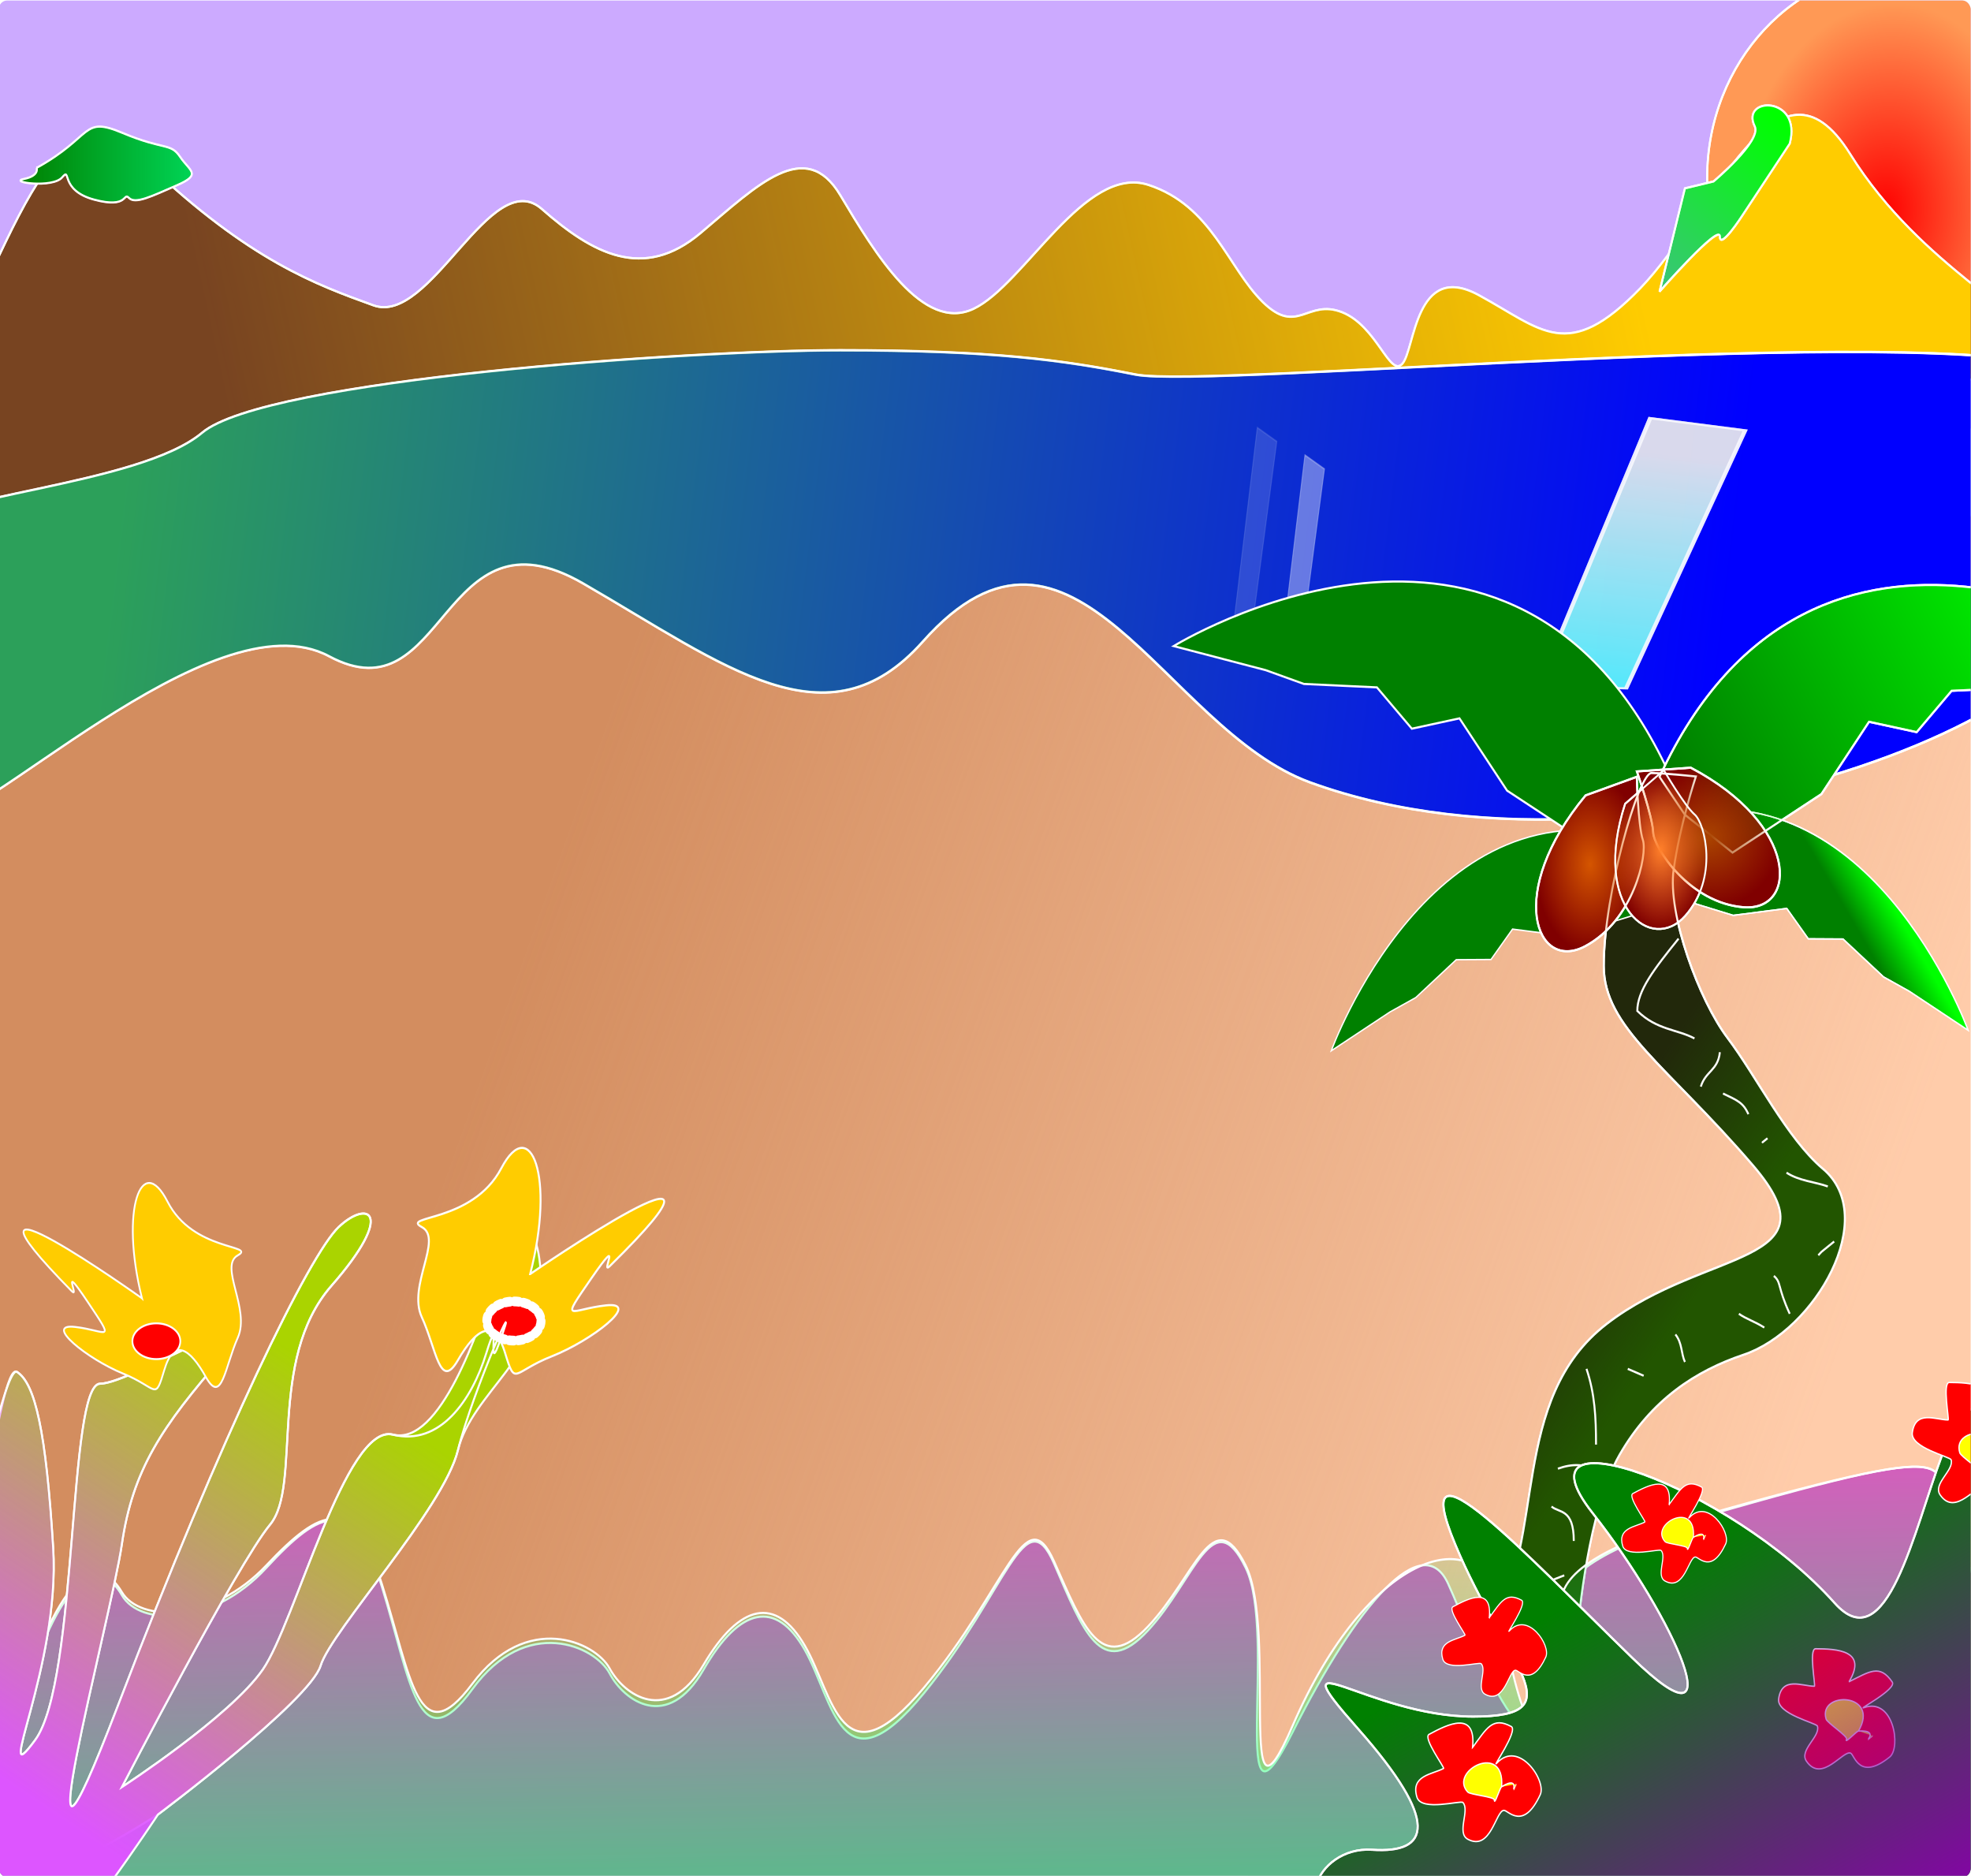 <svg xmlns="http://www.w3.org/2000/svg" viewBox="0 0 731.662 696.203"><defs><linearGradient id="j" y2="273.82" gradientUnits="userSpaceOnUse" x2="843.03" y1="148.6" x1="887.94"><stop offset="0" stop-color="#e6e6e6"/><stop offset="1" stop-color="#0ff"/></linearGradient><linearGradient id="s" y2="583.08" gradientUnits="userSpaceOnUse" x2="926.67" y1="777.11" x1="1025.7"><stop offset="0" stop-color="#80a"/><stop offset="1" stop-color="#80a" stop-opacity="0"/></linearGradient><linearGradient id="r" y2="561.91" gradientUnits="userSpaceOnUse" x2="183.51" y1="774.41" x1="51.241"><stop offset="0" stop-color="#d5f"/><stop offset="1" stop-color="#d5f" stop-opacity="0"/></linearGradient><linearGradient id="d" y2="200.6" gradientUnits="userSpaceOnUse" x2="164.51" y1="34.963" x1="862.04"><stop offset="0" stop-color="#fc0"/><stop offset="1" stop-color="#fc0" stop-opacity="0"/></linearGradient><linearGradient id="e" y2="562.22" gradientUnits="userSpaceOnUse" x2="967.84" y1="312.14" x1="318.28"><stop offset="0" stop-color="#d38d5f"/><stop offset="1" stop-color="#d38d5f" stop-opacity="0"/></linearGradient><linearGradient id="f" y2="280.58" gradientUnits="userSpaceOnUse" x2="902.12" y1="173.4" x1="88.128"><stop offset="0" stop-color="#2ca05a"/><stop offset="1" stop-color="#2ca05a" stop-opacity="0"/></linearGradient><linearGradient id="g" y2="-1.127" gradientUnits="userSpaceOnUse" x2="126.67" y1="-1.127" x1="38.362"><stop offset="0" stop-color="green"/><stop offset="1" stop-color="green" stop-opacity="0"/></linearGradient><linearGradient id="h" y2="52.234" gradientUnits="userSpaceOnUse" x2="881.53" y1="-22.465" x1="938.11"><stop offset="0" stop-color="#0f0"/><stop offset="1" stop-color="#0f0" stop-opacity="0"/></linearGradient><linearGradient id="q" y2="621.21" gradientUnits="userSpaceOnUse" x2="429.91" gradientTransform="matrix(1 0 0 .976 0 15.007)" y1="966.77" x1="435.36"><stop offset="0" stop-color="#0f6"/><stop offset="1" stop-color="#0f6" stop-opacity="0"/></linearGradient><linearGradient id="m" y2="390.3" gradientUnits="userSpaceOnUse" x2="899.09" y1="439.02" x1="964.98"><stop offset="0" stop-color="#250"/><stop offset="1" stop-color="#250" stop-opacity="0"/></linearGradient><linearGradient id="k" y2="360.06" gradientUnits="userSpaceOnUse" x2="978.17" y1="348.69" x1="996.13"><stop offset="0" stop-color="#0f0"/><stop offset="1" stop-color="#0f0" stop-opacity="0"/></linearGradient><linearGradient id="l" y2="325.32" gradientUnits="userSpaceOnUse" x2="908.26" y1="221.39" x1="1098.9"><stop offset="0" stop-color="#0f0"/><stop offset="1" stop-color="#0f0" stop-opacity="0"/></linearGradient><radialGradient id="n" gradientUnits="userSpaceOnUse" cy="316.4" cx="901.9" gradientTransform="matrix(1 0 0 .902 0 30.853)" r="37.069"><stop offset="0" stop-color="#a40"/><stop offset="1" stop-color="#a40" stop-opacity="0"/></radialGradient><radialGradient id="o" gradientUnits="userSpaceOnUse" cy="328.9" cx="841.33" gradientTransform="matrix(1 0 0 1.486 0 -159.76)" r="28.039"><stop offset="0" stop-color="#d45500"/><stop offset="1" stop-color="#d45500" stop-opacity="0"/></radialGradient><radialGradient id="p" gradientUnits="userSpaceOnUse" cy="322.1" cx="877.57" gradientTransform="matrix(1 0 0 1.595 0 -191.65)" r="23.778"><stop offset="0" stop-color="#ff7f2a"/><stop offset="1" stop-color="#ff7f2a" stop-opacity="0"/></radialGradient><radialGradient id="c" gradientUnits="userSpaceOnUse" cy="43.113" cx="961.08" gradientTransform="matrix(.754 .09 -.118 .988 242.98 -87.794)" r="99.87"><stop offset="0" stop-color="red"/><stop offset="1" stop-color="red" stop-opacity="0"/></radialGradient><filter id="b" color-interpolation-filters="sRGB"><feTurbulence baseFrequency="1" result="result0" numOctaves="5" type="fractalNoise"/><feConvolveMatrix kernelMatrix="-2 0 0 0 -2 0 -2 0 -2 0 0 0 -10 0 0 0 -2 0 -2 0 -2 0 0 0 -2" order="5 5" result="result5" targetX="2" targetY="2"/><feComposite in="result5" in2="SourceGraphic" k3=".5" k2=".5" k1="1.5" result="result2" operator="arithmetic"/><feColorMatrix result="result2" type="luminanceToAlpha" in="result2"/><feDiffuseLighting surfaceScale="5" diffuseConstant=".6" result="result1"><feDistantLight elevation="35" azimuth="225"/></feDiffuseLighting><feComposite in2="SourceGraphic" k3=".5" k1="1.5" result="result3" in="result1" operator="arithmetic"/><feBlend result="result6" in="result3" in2="result1"/><feComposite operator="in" in2="SourceGraphic"/></filter><filter id="i" color-interpolation-filters="sRGB"><feTurbulence baseFrequency="0.002 0.107"/><feColorMatrix values="2 0 0 0 0 0 0 0 0 0 0 0 0 0 0 0 0 0 0.5 0.5" result="result91"/><feDisplacementMap scale="14.3" in2="result91" xChannelSelector="R" in="SourceGraphic"/></filter><clipPath id="a" clipPathUnits="userSpaceOnUse"><rect ry="4.173" height="885.42" width="1008.4" y="-78.516" x="27.617" stroke="#fff" stroke-linecap="round" fill="none"/></clipPath></defs><a transform="matrix(.789 0 0 .855 756.374 -341.61)"><g transform="translate(-984.62 472.01) scale(.92)" clip-path="url(#a)" filter="url(#b)" stroke="#fff"><rect rx="0" ry="88.841" height="229.36" width="1096.1" y="-105.6" x="-24.358" fill="#caf"/><ellipse rx="99.87" ry="99.058" transform="translate(29.23 -19.487)" cy="24.707" cx="971.9" fill="#f95"/><ellipse rx="99.87" ry="99.058" transform="translate(29.23 -19.487)" cy="24.707" cx="971.9" fill="url(#c)"/><path d="M-17.863 127.01C37.35 37.698 51.965-46.74 103.927-1.28c51.96 45.474 86.07 56.841 115.3 66.585 29.23 9.743 60.084-66.58 86.067-45.469 25.982 21.111 51.965 34.102 81.195 11.367s53.589-45.469 71.452-17.863 42.221 64.956 68.204 53.589c25.982-11.367 56.836-68.204 89.314-58.46 32.478 9.743 40.597 38.974 58.46 55.213s22.735-1.624 40.597 4.872c17.863 6.495 24.358 30.854 30.854 24.358 6.496-6.496 6.496-48.717 38.974-32.478s45.469 32.478 82.819-3.248 69.828-118.54 107.18-63.332c37.35 55.213 94.186 74.699 94.186 94.186s-521.27 94.186-586.23 94.186c-64.956 0-469.31-9.743-492.04-9.743-22.735 0-8.12-45.47-8.12-45.47z" fill="#784421"/><path d="M-17.863 127.01C37.35 37.698 51.965-46.74 103.927-1.28c51.96 45.474 86.07 56.841 115.3 66.585 29.23 9.743 60.084-66.58 86.067-45.469 25.982 21.111 51.965 34.102 81.195 11.367s53.589-45.469 71.452-17.863 42.221 64.956 68.204 53.589c25.982-11.367 56.836-68.204 89.314-58.46 32.478 9.743 40.597 38.974 58.46 55.213s22.735-1.624 40.597 4.872c17.863 6.495 24.358 30.854 30.854 24.358 6.496-6.496 6.496-48.717 38.974-32.478s45.469 32.478 82.819-3.248 69.828-118.54 107.18-63.332c37.35 55.213 94.186 74.699 94.186 94.186s-521.27 94.186-586.23 94.186c-64.956 0-469.31-9.743-492.04-9.743-22.735 0-8.12-45.47-8.12-45.47z" fill="url(#d)"/><rect ry="3.941" height="623.58" width="1078.3" y="164.36" x="-16.239" fill="#fca"/><rect ry="3.941" height="623.58" width="1078.3" y="164.36" x="-16.239" fill="url(#e)"/><path d="M-18.479 781.05c31.414-129.35 42.501-16.631 62.828-70.22s36.958-51.741 46.197-36.958c9.24 14.783 46.197 14.783 73.915-12.935s44.349-35.11 59.132 9.24 18.479 83.154 46.197 48.044 62.828-20.327 70.22-7.391c7.391 12.935 29.566 27.718 48.045-1.848s36.958-33.262 51.741-9.24c14.783 24.023 18.479 68.373 60.98 20.328s51.741-92.394 66.524-60.98 24.023 55.437 48.045 31.414c24.023-24.023 33.262-60.98 49.893-29.566s-9.24 138.59 24.023 77.61c33.262-60.98 66.524-96.09 79.459-70.22s40.653 101.63 60.98 60.98c20.327-40.652-57.284-59.131 83.155-96.09s97.938-16.63 112.72 12.936c14.783 29.566 36.958 36.958 49.893 64.676s35.11 105.33 20.327 109.03c-14.783 3.695-805.68 12.935-805.68 12.935s-308.6 12.935-317.84 3.695c-9.24-9.239 9.24-55.437 9.24-55.437z" fill="#d35fbc"/><path d="M1086.3 95.672c-74.687-22.907-440 9.163-477.35 2.29-37.343-6.872-73.063-11.453-151-11.453-77.934 0-293.88 13.744-326.35 38.942C99.128 150.649-9.66 155.23-14.53 171.265c-4.87 16.035-16.236 130.57 6.494 137.44 22.703 6.88 144.47-107.65 204.55-77.88 60.074 29.779 56.827-73.303 129.89-34.361s125.03 78.088 173.73 27.489c76.964-79.968 123.38 41.335 198.08 66.43 177.77 59.722 445.39-48.94 379.94-92.122-37.498-24.74 6.486-77.39 6.486-77.39z" stroke-width="1.188" fill="#00f"/><path d="M46.963.438c29.338-14.964 22.818-24.69 44.006-16.46s24.448 4.49 29.337 11.223c4.89 6.734 11.409 8.23-1.63 13.467-13.039 5.238-21.188 8.979-24.448 5.986-3.26-2.993 0 5.237-17.928.748S64.892-.31 60.002 4.927c-4.889 5.238-27.707 2.245-19.558.749s6.52-5.238 6.52-5.238z" stroke-width=".68" fill="#00d455"/><path d="M943.49-11.019c6.496-22.735-25.412-22.219-17.863-8.12 3.668 6.85-21.111 25.982-21.111 25.982l-14.615 3.248-12.991 48.717s30.854-32.478 30.854-25.982c0 6.496 11.367-9.743 11.367-9.743z" fill="#37c871"/><path d="M1086.3 95.672c-74.687-22.907-440 9.163-477.35 2.29-37.343-6.872-73.063-11.453-151-11.453-77.934 0-293.88 13.744-326.35 38.942C99.128 150.649-9.66 155.23-14.53 171.265c-4.87 16.035-16.236 130.57 6.494 137.44 22.703 6.88 144.47-107.65 204.55-77.88 60.074 29.779 56.827-73.303 129.89-34.361s125.03 78.088 173.73 27.489c76.964-79.968 123.38 41.335 198.08 66.43 177.77 59.722 445.39-48.94 379.94-92.122-37.498-24.74 6.486-77.39 6.486-77.39z" fill="url(#f)"/><path d="M46.963.438c29.338-14.964 22.818-24.69 44.006-16.46s24.448 4.49 29.337 11.223c4.89 6.734 11.409 8.23-1.63 13.467-13.039 5.238-21.188 8.979-24.448 5.986-3.26-2.993 0 5.237-17.928.748S64.892-.31 60.002 4.927c-4.889 5.238-27.707 2.245-19.558.749s6.52-5.238 6.52-5.238z" fill="url(#g)"/><path d="M943.49-11.019c6.496-22.735-25.412-22.219-17.863-8.12 3.668 6.85-21.111 25.982-21.111 25.982l-14.615 3.248-12.991 48.717s30.854-32.478 30.854-25.982c0 6.496 11.367-9.743 11.367-9.743z" fill="url(#h)"/><path transform="matrix(2.281 -.112 .049 .999 -1104.5 91.658)" d="M863.91 123.76l-27.606 123.42 19.487 3.248 29.23-118.54z" opacity=".844" filter="url(#i)" fill="#fff"/><path d="M802.21 131.88L774.604 255.3l19.487 3.248 29.23-118.54z" transform="matrix(.472 0 0 .808 316.93 29.422)" opacity=".61" filter="url(#i)" fill="#fff"/><path transform="matrix(.472 0 0 .808 292.57 16.431)" d="M802.21 131.88L774.604 255.3l19.487 3.248 29.23-118.54z" opacity=".376" filter="url(#i)" fill="#fff"/><path d="M863.91 123.76l-27.606 123.42 19.487 3.248 29.23-118.54z" transform="matrix(2.281 -.112 .049 .999 -1104.5 91.658)" opacity=".844" filter="url(#i)" fill="url(#j)"/><path d="M881.78 286.15c-79.57-159.14-253.33-60.08-253.33-60.08l47.093 11.367 19.487 6.496 37.35 1.623 17.863 19.487 24.358-4.871 24.358 34.102 45.469 27.606 24.358-17.863z" fill="green"/><path d="M835.41 687.08s-71.452 35.726-43.845-1.624c27.606-37.35 8.12-103.93 58.46-139.66 50.341-35.726 118.54-27.606 74.699-74.699-43.845-47.093-76.323-64.956-76.323-94.186 0-33.908 17.863-90.938 24.358-90.938 6.496 0 22.735 1.624 22.735 1.624s-8.12 22.735-11.367 43.845c-3.248 21.111 12.991 61.708 27.606 79.571s30.352 47.448 48.717 61.708c29.279 22.735-3.922 76.323-40.597 87.691-24.279 7.525-47.093 21.111-63.332 47.093s-21.111 79.571-21.111 79.571z" fill="#22280b"/><path d="M876.91 287.78c79.57-159.14 253.29-60.09 253.29-60.09l-47.093 11.367-19.487 6.496-37.35 1.623-17.863 19.487-24.358-4.871-24.358 34.102-45.469 27.606-24.358-17.863z" fill="green"/><path d="M873.58 308.19c109.49-32.26 161.09 99.081 161.09 99.081l-30.029-18.33-13.178-6.775-20.713-17.877-17.761-.096-11.018-14.339-27.38 3.272-35.975-10.183-5.564-20.209zM870.13 317.94c-109.49-32.26-161.09 99.08-161.09 99.08l30.029-18.33 13.178-6.775 20.713-17.877 17.761-.096 11.018-14.339 27.38 3.272 35.975-10.183 5.564-20.209z" stroke-width=".672" fill="green"/><path d="M839.1 296.51c-41.233 45.939-25.265 83.405-.33 71.229s32.114-43.389 29.628-50.213c-2.486-6.824-3.12-29.78-3.12-29.78z" fill="maroon"/><path d="M873.58 308.19c109.49-32.26 161.09 99.081 161.09 99.081l-30.029-18.33-13.178-6.775-20.713-17.877-17.761-.096-11.018-14.339-27.38 3.272-35.975-10.183-5.564-20.209z" stroke-width=".672" fill="url(#k)"/><path d="M859.31 300.48c-17.197 48.785 13.531 70.834 30.728 52.894s10.079-43.634 4.863-47.801c-5.215-4.167-15.787-20.949-15.787-20.949z" stroke-width=".908" fill="maroon"/><path d="M892.88 283.45c55.512 27 54.85 67.721 27.164 65.847-27.686-1.875-46.104-28.077-46.375-35.334-.27-7.257-8.34-28.758-8.34-28.758z" fill="maroon"/><path d="M876.91 287.78c79.57-159.14 253.29-60.09 253.29-60.09l-47.093 11.367-19.487 6.496-37.35 1.623-17.863 19.487-24.358-4.871-24.358 34.102-45.469 27.606-24.358-17.863z" fill="url(#l)"/><path d="M835.41 687.08s-71.452 35.726-43.845-1.624c27.606-37.35 8.12-103.93 58.46-139.66 50.341-35.726 118.54-27.606 74.699-74.699-43.845-47.093-76.323-64.956-76.323-94.186 0-33.908 17.863-90.938 24.358-90.938 6.496 0 22.735 1.624 22.735 1.624s-8.12 22.735-11.367 43.845c-3.248 21.111 12.991 61.708 27.606 79.571s30.352 47.448 48.717 61.708c29.279 22.735-3.922 76.323-40.597 87.691-24.279 7.525-47.093 21.111-63.332 47.093s-21.111 79.571-21.111 79.571z" fill="url(#m)"/><path d="M892.88 283.45c55.512 27 54.85 67.721 27.164 65.847-27.686-1.875-46.104-28.077-46.375-35.334-.27-7.257-8.34-28.758-8.34-28.758z" fill="url(#n)"/><path d="M839.1 296.51c-41.233 45.939-25.265 83.405-.33 71.229s32.114-43.389 29.628-50.213c-2.486-6.824-3.12-29.78-3.12-29.78z" fill="url(#o)"/><path d="M859.31 300.48c-17.197 48.785 13.531 70.834 30.728 52.894s10.079-43.634 4.863-47.801c-5.215-4.167-15.787-20.949-15.787-20.949z" stroke-width=".908" fill="url(#p)"/><path d="M886.65 364.1c-12.617 14.426-21.111 24.639-21.111 34.102 9.92 9.035 20.644 8.698 29.23 12.991M907.76 417.69c-.927 8.585-7.283 8.857-9.743 16.239M909.38 437.18c7.471 3.329 10.232 4.224 12.991 9.743M932.12 458.29c-2.165 1.624-4.33 3.248 0 0zM941.86 474.53c6.535 3.93 14.51 4.295 21.111 6.496M966.22 507.01l-6.496 4.872-1.623 1.624M935.37 523.24c3.89 3.049 1.703 5.03 8.12 17.863M930.49 547.6c-5.013-2.936-9.316-4.045-12.991-6.496M885.03 550.85c3.566 4.144 2.857 8.96 4.872 12.991M868.79 570.34l-8.12-3.248M839.56 567.09c4.268 11.744 4.872 22.906 4.872 35.726M846.05 615.81c-6.925-4.264-14.142-3.947-21.111-1.624M821.69 632.05c3.91 3.144 11.367.86 11.367 16.239M828.19 664.52c-6.304 2.309-10.923 3.838-16.239 6.496M803.83 690.51c7.864-4.653 16.424-2.289 22.735-6.496" fill="none"/><path d="M-18.479 776.95c31.414-126.19 42.501-16.224 62.828-68.501s36.958-50.475 46.197-36.053c9.24 14.421 46.197 14.421 73.915-12.619s44.349-34.251 59.132 9.013 18.479 81.12 46.197 46.87 62.828-19.83 70.22-7.211c7.391 12.619 29.566 27.04 48.045-1.803s36.958-32.448 51.741-9.013 18.479 66.699 60.98 19.829 51.741-90.133 66.524-59.488 24.023 54.08 48.045 30.645c24.023-23.435 33.262-59.488 49.893-28.843s-4.996 137.38 24.023 75.712c38.333-81.464 93.936-96.45 104.19-59.598 7.603 27.32 15.922 90.243 36.249 50.585 20.327-39.66-57.284-57.685 83.155-93.74 140.44-36.052 97.938-16.223 112.72 12.62 14.783 28.843 36.958 36.053 49.893 63.093s35.11 102.75 20.327 106.36c-14.783 3.605-805.68 12.619-805.68 12.619s-308.6 12.619-317.84 3.605c-9.24-9.013 9.24-54.08 9.24-54.08z" fill="url(#q)"/><path d="M-9.24 784.75C14.784 675.72 27.719 563 36.959 568.55c9.239 5.544 14.783 27.718 18.479 83.155 3.695 55.437-31.414 118.26-9.24 90.546 22.175-27.718 16.631-168.16 33.262-168.16s94.242-46.197 62.828-12.935-46.197 53.589-51.74 88.698c-5.545 35.11-55.438 205.12-1.849 75.763 53.59-129.35 97.938-212.51 112.72-225.44 14.783-12.935 29.566-7.392-3.696 27.718s-14.783 94.242-31.414 112.72c-16.63 18.479-75.763 123.81-75.763 123.81s55.437-33.262 72.068-55.437 42.501-116.42 66.524-110.87c24.023 5.544 44.35-49.893 51.741-72.068 7.392-22.175 22.175-38.806 24.023-1.848 1.848 36.958-35.11 53.59-42.5 81.307-7.392 27.718-64.676 85.003-70.22 101.63-5.544 16.631-83.155 70.22-83.155 70.22s-31.414 18.48-44.35 22.175c-12.934 3.696-73.914-14.783-73.914-14.783z" fill="#aad400"/><g><path d="M299.36 522.35c12.935-46.197 0-75.763-14.783-49.893s-51.741 22.175-40.653 27.718c11.087 5.544-7.391 27.718 0 42.501s9.24 35.11 18.479 20.327c9.24-14.783 18.479-20.327 24.023-3.696 5.544 16.631 3.696 9.24 24.023 1.848s46.197-25.87 27.718-24.023c-18.479 1.848-24.023 9.24-7.391-12.935 16.63-22.175 4.305-1.066 9.239-5.543 81.137-73.634-40.653 3.695-40.653 3.695z" fill="#fc0"/><ellipse rx="13.859" ry="9.239" cy="544.52" cx="291.04" stroke-width="4.6" stroke-dasharray="2.3,2.3" stroke-linecap="round" fill="red"/></g><path d="M-33.262 854.97C-9.239 745.94 27.718 563 36.958 568.55c9.24 5.544 14.783 27.718 18.479 83.155 3.696 55.437-31.414 118.26-9.24 90.546 22.176-27.718 16.632-168.16 33.263-168.16s94.242-46.197 62.828-12.935-46.197 53.589-51.741 88.698c-5.544 35.11-55.437 205.12-1.848 75.763 53.589-129.35 97.938-212.51 112.72-225.44 14.783-12.935 29.566-7.392-3.696 27.718s-14.783 94.242-31.414 112.72c-16.631 18.479-75.763 123.81-75.763 123.81s55.437-33.262 72.068-55.437 42.5-116.42 66.524-110.87c24.023 5.544 40.392-16.258 47.784-38.433 7.391-22.175.41 10.658 6.216-3.826 13.766-34.348-13.346 21.932-20.738 49.65-7.392 27.719-64.676 85.004-70.22 101.63-5.544 16.632-83.155 70.22-83.155 70.22s-46.197 64.677-59.132 68.373c-12.935 3.695-83.155 9.239-83.155 9.239z" fill="url(#r)"/><g transform="matrix(-.884 0 0 .914 365.47 56.361)"><path d="M299.36 522.35c12.935-46.197 0-75.763-14.783-49.893s-51.741 22.175-40.653 27.718c11.087 5.544-7.391 27.718 0 42.501s9.24 35.11 18.479 20.327c9.24-14.783 18.479-20.327 24.023-3.696 5.544 16.631 3.696 9.24 24.023 1.848s46.197-25.87 27.718-24.023c-18.479 1.848-24.023 9.24-7.391-12.935 16.63-22.175 4.305-1.066 9.239-5.543 81.137-73.634-40.653 3.695-40.653 3.695z" fill="#fc0"/><ellipse rx="13.859" ry="9.239" cy="544.52" cx="291.04" fill="red"/></g><g><path d="M1079.196 701.589c-57.3-273.48-59.2 31.42-112.75-24.02-53.59-55.44-166.31-92.39-123.81-42.5 42.5 49.893 73.915 116.42 20.327 68.372-53.59-48.045-116.42-110.87-90.546-53.589 25.87 57.284 62.828 81.307 9.24 81.307s-101.63-38.806-59.133 5.544c42.501 44.349 36.958 59.132 7.392 57.284-29.566-1.848-44.35 35.11-5.544 31.414 38.806-3.696 86.851 36.958 118.26 20.327 31.414-16.631 77.611 1.848 101.63-9.24 24.023-11.087 40.653 25.87 60.98 20.327 20.327-5.544 75.763-20.327 77.611-42.5 1.848-22.176-3.696-112.72-3.696-112.72z" fill="green"/><path d="M973.803 714.724c9.69-14.85-6.263-15.514-17.058-15.57-3.675-.019.093 17.693-.645 17.69-6.313-.034-16.675-4.824-18.277 5.986-1.06 7.148 19.348 11.326 19.837 12.82 1.612 4.922-9.51 11.308-5.615 16.557 7.9 10.65 18.93-5.656 22.688-3.752 1.872.948 4.422 13.24 19.894 1.762 5.883-4.365 2.031-28.262-13.148-23.29-3.705 1.214 16.94-8.717 14.438-12.088-6.381-8.601-11.577-4.912-22.115-.115z" fill="red" stroke-width=".669"/><path d="M978.655 737.97c11.38-18.252-20.933-18.974-16.557-5.615.57 1.74 11.147 8.088 10.455 9.454-1.337 2.64 5.096-3.788 6.102-3.839 12.55-.631.255 7.383 7.176 2.249" fill="#ff0" stroke-width=".669"/><path d="M1075.5 657.24c-57.3-273.48-59.2 31.42-112.75-24.02-53.59-55.44-166.31-92.39-123.81-42.5 42.501 49.893 73.915 116.42 20.327 68.372-53.589-48.045-116.42-110.87-90.546-53.589 25.87 57.284 62.828 81.307 9.24 81.307s-101.63-38.806-59.133 5.544c42.501 44.349 36.958 59.132 7.392 57.284-29.566-1.848-44.349 35.11-5.544 31.414 38.806-3.696 86.851 36.958 118.26 20.327 31.414-16.631 77.611 1.847 101.63-9.24 24.023-11.087 40.653 25.87 60.98 20.327 20.327-5.544 75.763-20.327 77.611-42.5 1.848-22.176-3.695-112.72-3.695-112.72z" fill="url(#s)" transform="translate(3.696 44.349)"/><path d="M781.297 745.73c1.934-17.627-12.598-11.01-22.253-6.182-3.287 1.644 8.078 15.741 7.418 16.072-5.647 2.823-17.055 3.231-13.6 13.599 2.286 6.855 22.378 1.361 23.49 2.472 3.662 3.663-3.374 14.385 2.472 17.308 11.86 5.93 14.332-13.6 18.544-13.6 2.1 0 9.928 9.815 18.544-7.417 3.276-6.552-10.958-26.13-22.253-14.835-2.757 2.757 11.172-15.431 7.418-17.308-9.58-4.79-12.548.85-19.78 9.89z" fill="red" stroke-width=".669"/><path d="M796.13 764.274c1.905-21.424-27.249-7.467-17.308 2.473 1.295 1.295 13.599 2.178 13.599 3.709 0 2.959 2.834-5.682 3.709-6.182 10.91-6.234 3.564 6.472 7.417-1.236" fill="#ff0" stroke-width=".669"/><g><path d="M881.831 631.087c1.615-14.72-10.52-9.194-18.583-5.162-2.745 1.373 6.745 13.145 6.194 13.421-4.715 2.358-14.242 2.7-11.356 11.357 1.908 5.725 18.687 1.137 19.615 2.065 3.059 3.058-2.817 12.012 2.065 14.453 9.904 4.952 11.968-11.356 15.486-11.356 1.753 0 8.29 8.195 15.486-6.195 2.735-5.471-9.152-21.82-18.584-12.389-2.302 2.303 9.33-12.886 6.195-14.453-8-4-10.479.709-16.519 8.26z" fill="red" stroke-width=".559"/><path d="M894.217 646.574c1.591-17.892-22.754-6.236-14.453 2.065 1.081 1.081 11.356 1.818 11.356 3.097 0 2.47 2.367-4.745 3.098-5.162 9.111-5.207 2.976 5.404 6.194-1.033" fill="#ff0" stroke-width=".559"/><path d="M789.832 684.509c1.615-14.72-10.52-9.194-18.584-5.162-2.745 1.373 6.746 13.145 6.195 13.421-4.716 2.358-14.243 2.7-11.357 11.357 1.908 5.725 18.688 1.137 19.616 2.065 3.058 3.058-2.817 12.012 2.065 14.453 9.904 4.952 11.968-11.356 15.485-11.356 1.753 0 8.291 8.195 15.486-6.195 2.736-5.471-9.151-21.82-18.583-12.389-2.302 2.303 9.33-12.886 6.194-14.453-8-4-10.478.709-16.518 8.26z" fill="red" stroke-width=".559"/></g><g><path d="M1042.173 589.072c9.69-14.85-6.263-15.514-17.058-15.57-3.675-.019.093 17.693-.645 17.69-6.313-.034-16.675-4.824-18.277 5.986-1.06 7.148 19.348 11.326 19.837 12.82 1.612 4.922-9.51 11.308-5.615 16.557 7.9 10.65 18.93-5.656 22.688-3.752 1.872.948 4.422 13.24 19.894 1.762 5.883-4.365 2.031-28.262-13.148-23.29-3.705 1.214 16.94-8.717 14.438-12.088-6.381-8.601-11.577-4.912-22.115-.115z" fill="red" stroke-width=".669"/><path d="M1047.025 612.318c11.38-18.252-20.933-18.974-16.557-5.615.57 1.74 11.147 8.088 10.455 9.454-1.337 2.64 5.096-3.788 6.102-3.839 12.55-.631.255 7.383 7.176 2.249" fill="#ff0" stroke-width=".669"/></g></g></g></a></svg>